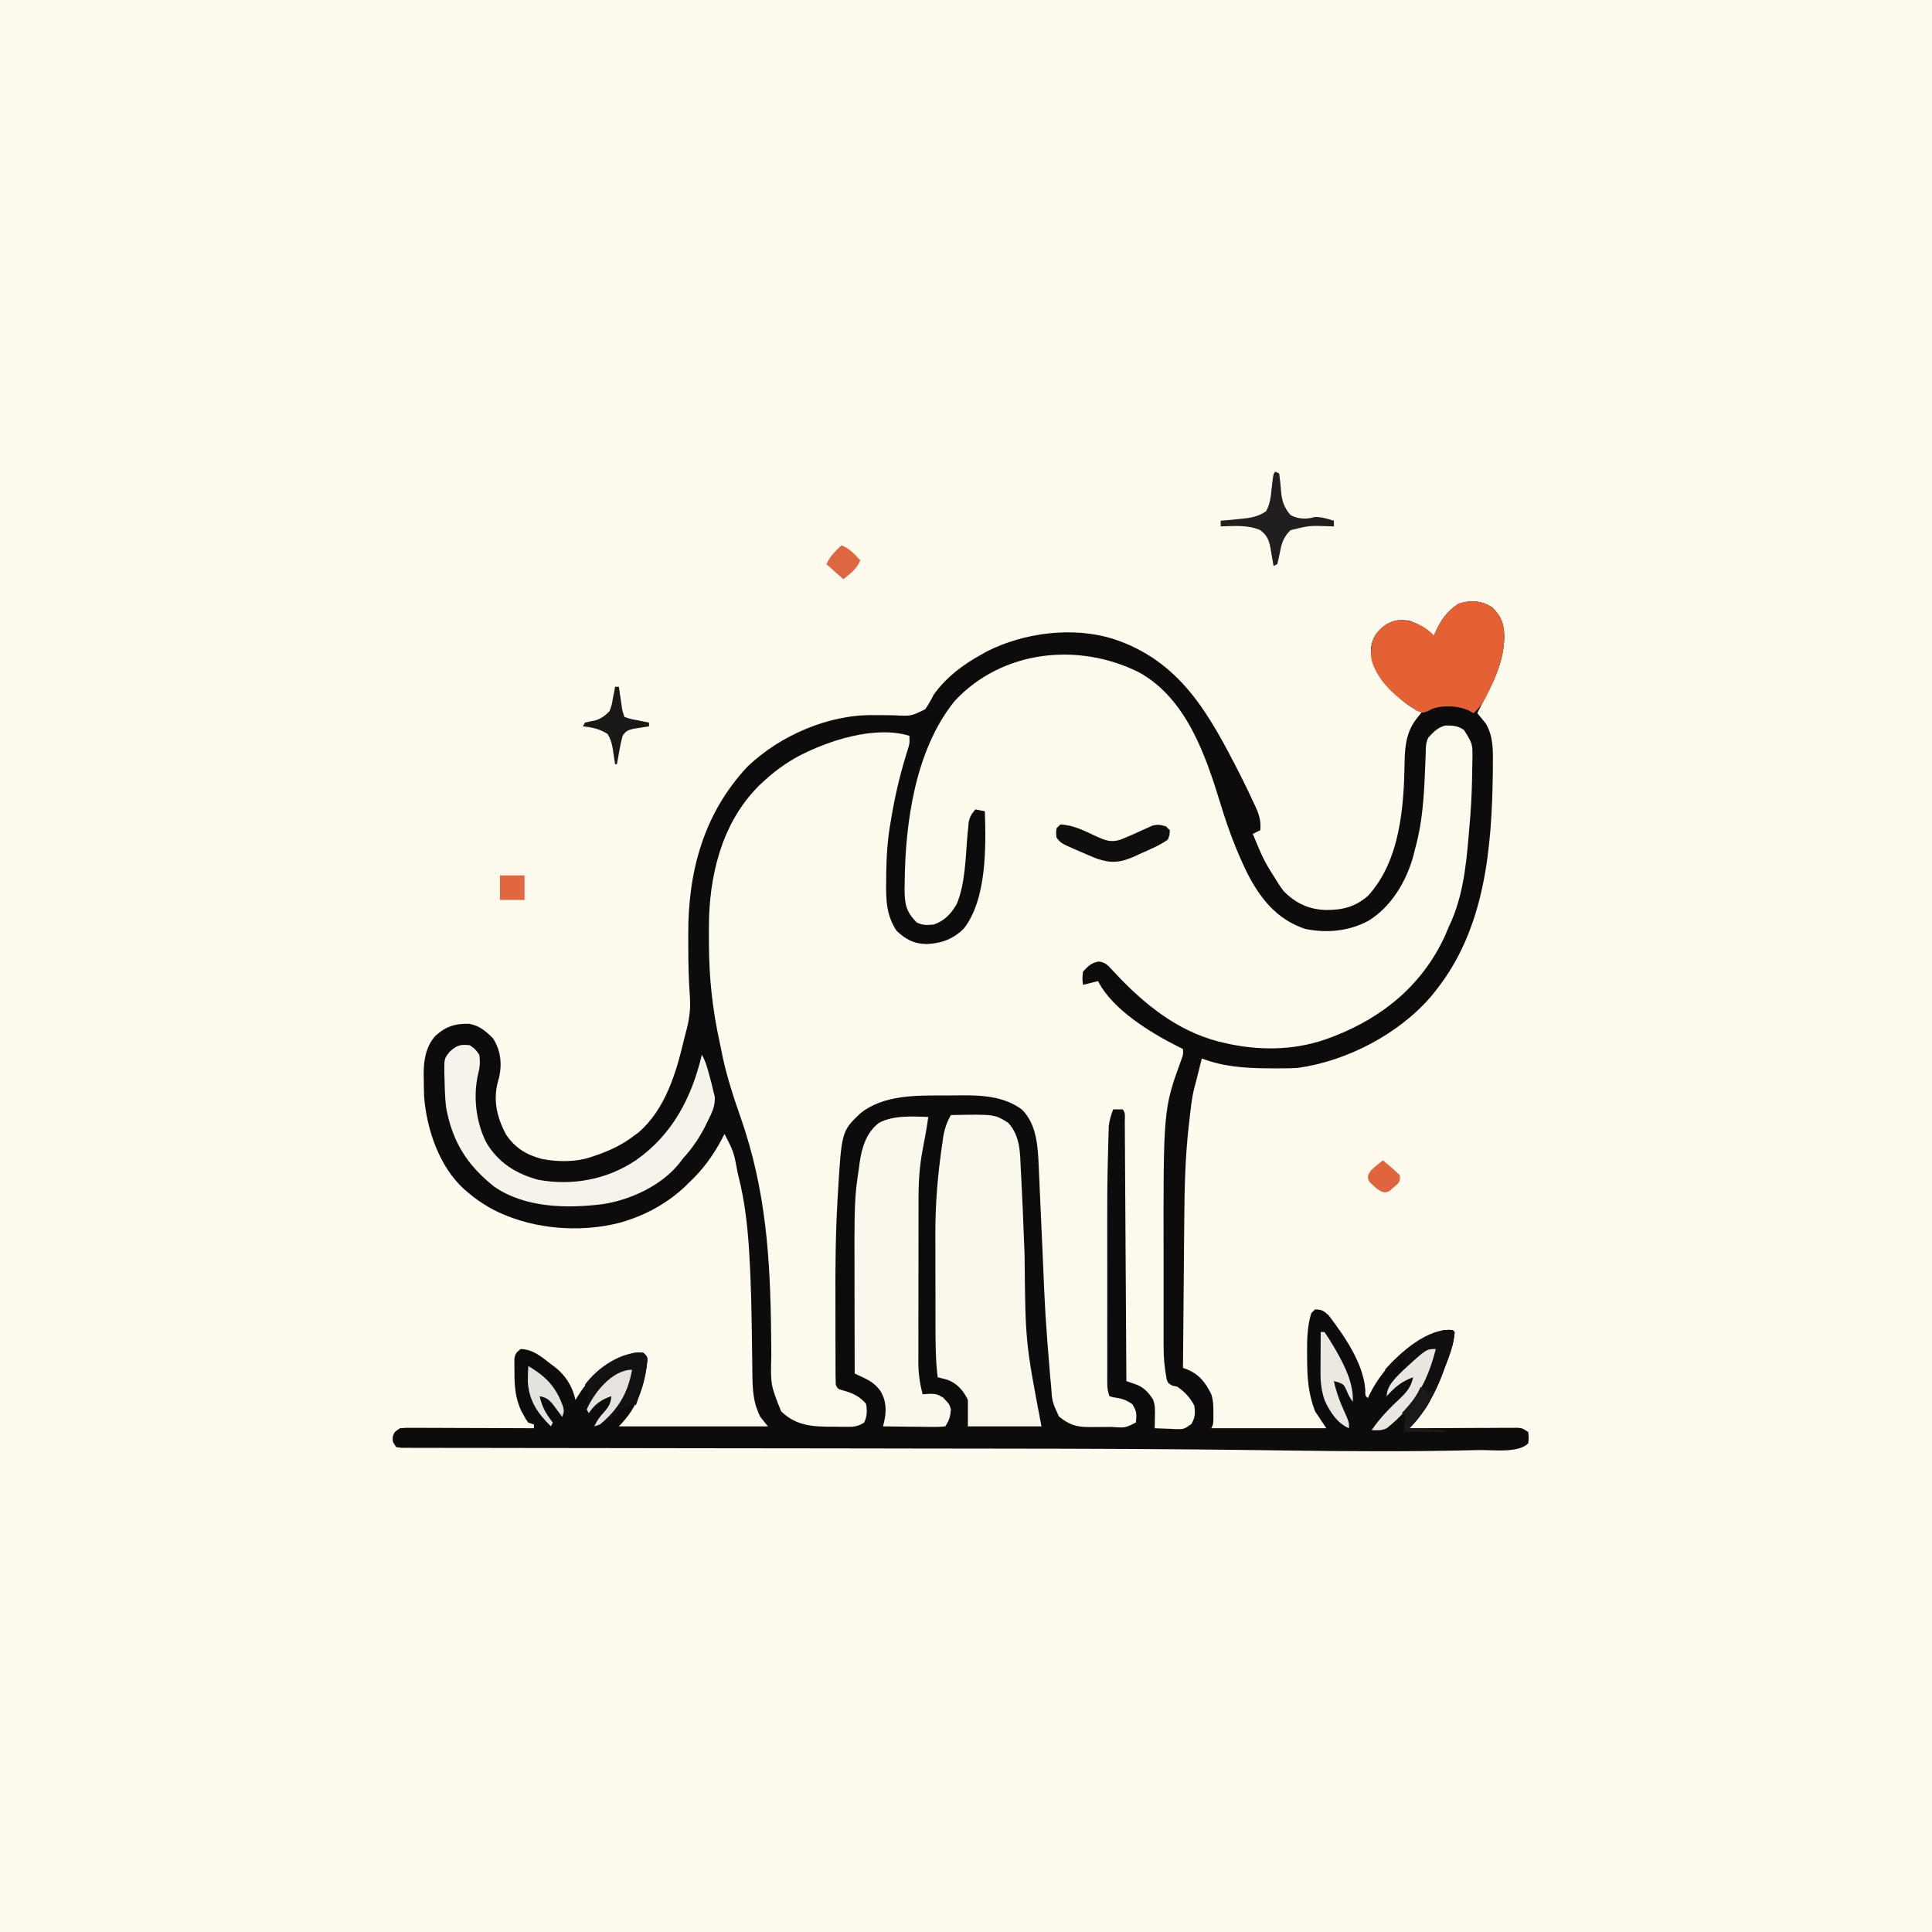 <svg version="1.1" xmlns="http://www.w3.org/2000/svg" width="1024" height="1024">
<rect width="100%" height="100%" fill="#333333" stroke="none"/>
<path d="M0 0 C337.92 0 675.84 0 1024 0 C1024 337.92 1024 675.84 1024 1024 C686.08 1024 348.16 1024 0 1024 C0 686.08 0 348.16 0 0 Z " fill="#FEFAEE" transform="translate(0,0)"/>
<path d="M0 0 C4.82 4.77 6.17 8.67 6.31 15.38 C6.16 29.07 0.22 40.17 -6 52 C-6.67 53.33 -7.34 54.66 -8 56 C-7.59 56.48 -7.18 56.97 -6.76 57.47 C-6.22 58.14 -5.68 58.81 -5.12 59.5 C-4.32 60.47 -4.32 60.47 -3.51 61.47 C0.59 68.35 0.32 75.92 0.25 83.69 C0.24 84.82 0.24 85.95 0.23 87.12 C-0.27 127.61 -3.89 170.29 -30 203 C-30.71 203.89 -31.42 204.78 -32.14 205.7 C-49.29 225.93 -76.91 240.32 -103 244 C-107.4 244.27 -111.78 244.29 -116.19 244.25 C-117.38 244.24 -118.57 244.24 -119.8 244.23 C-131.65 244.1 -142.84 243.31 -154 239 C-154.19 239.77 -154.39 240.55 -154.59 241.34 C-157 251 -157 251 -158 254.62 C-159.39 260.17 -159.93 265.83 -160.56 271.5 C-160.69 272.57 -160.81 273.64 -160.94 274.74 C-162.84 291.45 -163.19 308.08 -163.32 324.88 C-163.34 327.14 -163.36 329.4 -163.38 331.67 C-163.43 337.57 -163.48 343.48 -163.53 349.38 C-163.58 355.43 -163.64 361.48 -163.69 367.52 C-163.8 379.35 -163.9 391.17 -164 403 C-163.24 403.28 -162.48 403.57 -161.69 403.86 C-155.19 406.61 -152.01 410.87 -149 417 C-147.89 420.39 -147.87 423.57 -147.88 427.12 C-147.87 428.18 -147.87 429.23 -147.87 430.32 C-148 433 -148 433 -149 435 C-128.87 435 -108.74 435 -88 435 C-89.98 432.03 -91.96 429.06 -94 426 C-97.67 416.39 -98.18 408.01 -98.19 397.75 C-98.2 396.46 -98.21 395.18 -98.22 393.86 C-98.24 386.93 -98 380.66 -96 374 C-95.34 373.34 -94.68 372.68 -94 372 C-90.4 372.04 -89.17 372.83 -86.61 375.38 C-78.44 386.13 -68.44 400.52 -67.38 414.44 C-67.4 417.81 -67.4 417.81 -66 419 C-65.69 418.35 -65.39 417.69 -65.07 417.02 C-56.89 400.7 -43.21 389.16 -26 383 C-23.18 382.78 -23.18 382.78 -21 383 C-20.67 383.33 -20.34 383.66 -20 384 C-20.41 390.65 -22.84 396.56 -25.19 402.75 C-25.56 403.77 -25.94 404.79 -26.32 405.84 C-30.62 417.26 -35.75 426.02 -44 435 C-43.25 435 -42.51 434.99 -41.74 434.99 C-34.72 434.95 -27.71 434.92 -20.69 434.9 C-17.08 434.89 -13.47 434.87 -9.86 434.85 C-6.38 434.83 -2.9 434.82 0.58 434.81 C2.56 434.8 4.54 434.79 6.51 434.77 C7.71 434.77 8.91 434.77 10.15 434.77 C11.21 434.77 12.27 434.76 13.36 434.76 C16 435 16 435 19 437 C19.31 440 19.31 440 19 443 C13.59 448.41 -0.2 446.37 -7.69 446.56 C-8.9 446.59 -8.9 446.59 -10.13 446.63 C-43.58 447.46 -77.06 447.23 -110.51 446.78 C-111.3 446.77 -112.1 446.76 -112.91 446.74 C-116.21 446.7 -119.5 446.65 -122.8 446.61 C-168.78 445.99 -214.76 445.84 -260.75 445.8 C-273.96 445.79 -287.18 445.77 -300.4 445.75 C-304.97 445.74 -309.55 445.73 -314.12 445.73 C-315.26 445.72 -316.4 445.72 -317.58 445.72 C-330.35 445.7 -343.13 445.68 -355.91 445.66 C-357.07 445.66 -358.23 445.66 -359.42 445.66 C-378.45 445.63 -397.47 445.61 -416.5 445.6 C-436.19 445.58 -455.89 445.55 -475.58 445.51 C-487.66 445.49 -499.73 445.47 -511.81 445.47 C-520.02 445.47 -528.23 445.46 -536.44 445.43 C-541.18 445.42 -545.91 445.42 -550.65 445.42 C-554.97 445.43 -559.29 445.42 -563.62 445.4 C-565.19 445.39 -566.75 445.39 -568.32 445.4 C-570.44 445.41 -572.56 445.4 -574.68 445.38 C-575.86 445.38 -577.04 445.38 -578.26 445.38 C-579.62 445.19 -579.62 445.19 -581 445 C-583 442 -583 442 -582.81 439.44 C-582 437 -582 437 -579 435 C-575.94 434.76 -575.94 434.76 -572.14 434.77 C-571.45 434.77 -570.76 434.77 -570.04 434.77 C-567.75 434.77 -565.46 434.79 -563.18 434.8 C-561.59 434.81 -560 434.81 -558.41 434.81 C-554.24 434.82 -550.06 434.84 -545.88 434.86 C-541.62 434.88 -537.35 434.89 -533.09 434.9 C-524.73 434.92 -516.36 434.96 -508 435 C-508 434.34 -508 433.68 -508 433 C-508.99 432.67 -509.98 432.34 -511 432 C-512.32 430.18 -512.32 430.18 -513.56 427.88 C-513.98 427.13 -514.39 426.38 -514.82 425.62 C-517.82 418.97 -518.34 412.92 -518.31 405.75 C-518.33 404.85 -518.34 403.96 -518.36 403.03 C-518.36 402.17 -518.36 401.31 -518.36 400.42 C-518.37 399.64 -518.37 398.87 -518.37 398.07 C-517.9 395.46 -517.12 394.55 -515 393 C-508.32 393.26 -504.11 397.08 -499 401 C-498.33 401.49 -497.66 401.98 -496.98 402.48 C-491.26 406.94 -487.51 412.88 -486 420 C-485.2 418.71 -485.2 418.71 -484.38 417.4 C-476.99 405.91 -468.31 399.09 -455 395 C-452.27 394.75 -452.27 394.75 -450 395 C-448 397 -448 397 -447.85 398.82 C-449.13 412.53 -453.18 424.18 -463 434 C-436.93 434 -410.86 434 -384 434 C-385.32 432.35 -386.64 430.7 -388 429 C-389.01 426.97 -389.01 426.97 -389.69 425.06 C-389.92 424.43 -390.15 423.81 -390.39 423.16 C-392.23 416.67 -392.18 410.2 -392.25 403.51 C-392.28 401.18 -392.31 398.86 -392.34 396.54 C-392.36 395.33 -392.37 394.11 -392.39 392.87 C-392.61 375.73 -392.84 358.6 -393.94 341.5 C-394.01 340.31 -394.09 339.13 -394.16 337.91 C-395.01 325.9 -396.47 314.01 -399.38 302.31 C-399.7 300.98 -399.7 300.98 -400.03 299.62 C-402.07 288.54 -402.07 288.54 -407 279 C-407.34 279.68 -407.68 280.36 -408.03 281.05 C-412.75 290.11 -418.49 298.04 -426 305 C-426.6 305.59 -427.2 306.18 -427.81 306.79 C-436.51 315.06 -447.54 321.39 -459 325 C-459.93 325.3 -460.86 325.6 -461.81 325.9 C-484.33 331.89 -511.26 329.4 -531.64 318.01 C-535.71 315.58 -539.46 313.15 -543 310 C-543.65 309.45 -544.3 308.91 -544.97 308.34 C-558.19 296.35 -564.84 276.67 -566.22 259.21 C-566.34 256.3 -566.37 253.41 -566.38 250.5 C-566.4 249.53 -566.42 248.56 -566.45 247.57 C-566.48 240.13 -565.38 232.78 -560.26 227.06 C-554.85 222.1 -549.87 220.46 -542.57 220.62 C-537.1 221.43 -533.39 224.57 -529.62 228.44 C-525.64 234.72 -524.84 241.78 -526.45 249.04 C-526.63 249.66 -526.81 250.29 -527 250.94 C-529.77 261.03 -527.71 269.8 -523 279 C-518.21 286.33 -512.21 290 -503.88 292.25 C-495.09 293.95 -485.48 294.02 -477 291 C-475.99 290.66 -474.98 290.32 -473.95 289.96 C-466.95 287.45 -460.91 284.51 -455 280 C-454.19 279.41 -453.39 278.82 -452.55 278.21 C-438.42 265.99 -432.62 246.71 -428.52 229.2 C-428.05 227.21 -427.52 225.25 -426.99 223.28 C-425.42 217.1 -424.9 211.55 -425.42 205.2 C-426 196.88 -426.19 188.6 -426.19 180.27 C-426.19 178 -426.21 175.73 -426.22 173.46 C-426.35 139.95 -418.12 109.25 -394.81 84.31 C-377.47 67.76 -351.6 56.52 -327.56 57.04 C-326.16 57.04 -324.76 57.04 -323.35 57.04 C-321.17 57.05 -319 57.06 -316.82 57.13 C-308.12 57.59 -308.12 57.59 -300.62 53.92 C-298.85 51.35 -297.41 48.77 -296 46 C-289.25 36.79 -280.89 30.47 -271 25 C-270 24.44 -268.99 23.87 -267.96 23.29 C-248.27 13.26 -222.43 10 -201.15 16.57 C-165.27 28.25 -150.13 56.52 -133.82 88.38 C-131.2 93.56 -128.66 98.78 -126.25 104.06 C-125.91 104.78 -125.58 105.5 -125.23 106.24 C-123.42 110.32 -122.64 113.54 -123 118 C-124.98 118.99 -124.98 118.99 -127 120 C-121.15 134.13 -121.15 134.13 -113 147 C-112.26 148.05 -111.51 149.1 -110.75 150.19 C-104.29 156.8 -97.11 160.14 -87.94 160.31 C-79.16 160.31 -72.56 158.59 -65.88 152.75 C-48.75 134 -46.85 105.19 -46.52 81.22 C-46.32 72.74 -45.34 65.19 -39.81 58.44 C-39.02 57.45 -39.02 57.45 -38.21 56.43 C-37.61 55.72 -37.61 55.72 -37 55 C-37.85 54.85 -37.85 54.85 -38.72 54.7 C-45 52.77 -50.64 46.71 -55 42 C-55.5 41.47 -56.01 40.93 -56.53 40.38 C-61.78 34.6 -64.6 29.07 -64.28 21.14 C-63.65 16.31 -61.54 13.28 -57.94 10.19 C-53.21 6.67 -49.8 6.2 -44 7 C-39.04 8.85 -34.59 11.05 -31 15 C-30.73 14.36 -30.46 13.72 -30.19 13.06 C-27.28 6.63 -23.98 1.89 -18 -2 C-11.62 -4.13 -5.59 -3.72 0 0 Z " fill="#FCF9ED" transform="translate(791,322)"/>
<path d="M0 0 C4.82 4.77 6.17 8.67 6.31 15.38 C6.16 29.07 0.22 40.17 -6 52 C-6.67 53.33 -7.34 54.66 -8 56 C-7.59 56.48 -7.18 56.97 -6.76 57.47 C-6.22 58.14 -5.68 58.81 -5.12 59.5 C-4.32 60.47 -4.32 60.47 -3.51 61.47 C0.59 68.35 0.32 75.92 0.25 83.69 C0.24 84.82 0.24 85.95 0.23 87.12 C-0.27 127.61 -3.89 170.29 -30 203 C-30.71 203.89 -31.42 204.78 -32.14 205.7 C-49.29 225.93 -76.91 240.32 -103 244 C-107.4 244.27 -111.78 244.29 -116.19 244.25 C-117.38 244.24 -118.57 244.24 -119.8 244.23 C-131.65 244.1 -142.84 243.31 -154 239 C-154.19 239.77 -154.39 240.55 -154.59 241.34 C-157 251 -157 251 -158 254.62 C-159.39 260.17 -159.93 265.83 -160.56 271.5 C-160.69 272.57 -160.81 273.64 -160.94 274.74 C-162.84 291.45 -163.19 308.08 -163.32 324.88 C-163.34 327.14 -163.36 329.4 -163.38 331.67 C-163.43 337.57 -163.48 343.48 -163.53 349.38 C-163.58 355.43 -163.64 361.48 -163.69 367.52 C-163.8 379.35 -163.9 391.17 -164 403 C-163.24 403.28 -162.48 403.57 -161.69 403.86 C-155.19 406.61 -152.01 410.87 -149 417 C-147.89 420.39 -147.87 423.57 -147.88 427.12 C-147.87 428.18 -147.87 429.23 -147.87 430.32 C-148 433 -148 433 -149 435 C-128.87 435 -108.74 435 -88 435 C-89.98 432.03 -91.96 429.06 -94 426 C-97.67 416.39 -98.18 408.01 -98.19 397.75 C-98.2 396.46 -98.21 395.18 -98.22 393.86 C-98.24 386.93 -98 380.66 -96 374 C-95.34 373.34 -94.68 372.68 -94 372 C-90.4 372.04 -89.17 372.83 -86.61 375.38 C-78.44 386.13 -68.44 400.52 -67.38 414.44 C-67.4 417.81 -67.4 417.81 -66 419 C-65.69 418.35 -65.39 417.69 -65.07 417.02 C-56.89 400.7 -43.21 389.16 -26 383 C-23.18 382.78 -23.18 382.78 -21 383 C-20.67 383.33 -20.34 383.66 -20 384 C-20.41 390.65 -22.84 396.56 -25.19 402.75 C-25.56 403.77 -25.94 404.79 -26.32 405.84 C-30.62 417.26 -35.75 426.02 -44 435 C-43.25 435 -42.51 434.99 -41.74 434.99 C-34.72 434.95 -27.71 434.92 -20.69 434.9 C-17.08 434.89 -13.47 434.87 -9.86 434.85 C-6.38 434.83 -2.9 434.82 0.58 434.81 C2.56 434.8 4.54 434.79 6.51 434.77 C7.71 434.77 8.91 434.77 10.15 434.77 C11.21 434.77 12.27 434.76 13.36 434.76 C16 435 16 435 19 437 C19.31 440 19.31 440 19 443 C13.59 448.41 -0.2 446.37 -7.69 446.56 C-8.9 446.59 -8.9 446.59 -10.13 446.63 C-43.58 447.46 -77.06 447.23 -110.51 446.78 C-111.3 446.77 -112.1 446.76 -112.91 446.74 C-116.21 446.7 -119.5 446.65 -122.8 446.61 C-168.78 445.99 -214.76 445.84 -260.75 445.8 C-273.96 445.79 -287.18 445.77 -300.4 445.75 C-304.97 445.74 -309.55 445.73 -314.12 445.73 C-315.26 445.72 -316.4 445.72 -317.58 445.72 C-330.35 445.7 -343.13 445.68 -355.91 445.66 C-357.07 445.66 -358.23 445.66 -359.42 445.66 C-378.45 445.63 -397.47 445.61 -416.5 445.6 C-436.19 445.58 -455.89 445.55 -475.58 445.51 C-487.66 445.49 -499.73 445.47 -511.81 445.47 C-520.02 445.47 -528.23 445.46 -536.44 445.43 C-541.18 445.42 -545.91 445.42 -550.65 445.42 C-554.97 445.43 -559.29 445.42 -563.62 445.4 C-565.19 445.39 -566.75 445.39 -568.32 445.4 C-570.44 445.41 -572.56 445.4 -574.68 445.38 C-575.86 445.38 -577.04 445.38 -578.26 445.38 C-579.62 445.19 -579.62 445.19 -581 445 C-583 442 -583 442 -582.81 439.44 C-582 437 -582 437 -579 435 C-575.94 434.76 -575.94 434.76 -572.14 434.77 C-571.45 434.77 -570.76 434.77 -570.04 434.77 C-567.75 434.77 -565.46 434.79 -563.18 434.8 C-561.59 434.81 -560 434.81 -558.41 434.81 C-554.24 434.82 -550.06 434.84 -545.88 434.86 C-541.62 434.88 -537.35 434.89 -533.09 434.9 C-524.73 434.92 -516.36 434.96 -508 435 C-508 434.34 -508 433.68 -508 433 C-508.99 432.67 -509.98 432.34 -511 432 C-512.32 430.18 -512.32 430.18 -513.56 427.88 C-513.98 427.13 -514.39 426.38 -514.82 425.62 C-517.82 418.97 -518.34 412.92 -518.31 405.75 C-518.33 404.85 -518.34 403.96 -518.36 403.03 C-518.36 402.17 -518.36 401.31 -518.36 400.42 C-518.37 399.64 -518.37 398.87 -518.37 398.07 C-517.9 395.46 -517.12 394.55 -515 393 C-508.32 393.26 -504.11 397.08 -499 401 C-498.33 401.49 -497.66 401.98 -496.98 402.48 C-491.26 406.94 -487.51 412.88 -486 420 C-485.2 418.71 -485.2 418.71 -484.38 417.4 C-476.99 405.91 -468.31 399.09 -455 395 C-452.27 394.75 -452.27 394.75 -450 395 C-448 397 -448 397 -447.85 398.82 C-449.13 412.53 -453.18 424.18 -463 434 C-436.93 434 -410.86 434 -384 434 C-385.32 432.35 -386.64 430.7 -388 429 C-389.01 426.97 -389.01 426.97 -389.69 425.06 C-389.92 424.43 -390.15 423.81 -390.39 423.16 C-392.23 416.67 -392.18 410.2 -392.25 403.51 C-392.28 401.18 -392.31 398.86 -392.34 396.54 C-392.36 395.33 -392.37 394.11 -392.39 392.87 C-392.61 375.73 -392.84 358.6 -393.94 341.5 C-394.01 340.31 -394.09 339.13 -394.16 337.91 C-395.01 325.9 -396.47 314.01 -399.38 302.31 C-399.7 300.98 -399.7 300.98 -400.03 299.62 C-402.07 288.54 -402.07 288.54 -407 279 C-407.34 279.68 -407.68 280.36 -408.03 281.05 C-412.75 290.11 -418.49 298.04 -426 305 C-426.6 305.59 -427.2 306.18 -427.81 306.79 C-436.51 315.06 -447.54 321.39 -459 325 C-459.93 325.3 -460.86 325.6 -461.81 325.9 C-484.33 331.89 -511.26 329.4 -531.64 318.01 C-535.71 315.58 -539.46 313.15 -543 310 C-543.65 309.45 -544.3 308.91 -544.97 308.34 C-558.19 296.35 -564.84 276.67 -566.22 259.21 C-566.34 256.3 -566.37 253.41 -566.38 250.5 C-566.4 249.53 -566.42 248.56 -566.45 247.57 C-566.48 240.13 -565.38 232.78 -560.26 227.06 C-554.85 222.1 -549.87 220.46 -542.57 220.62 C-537.1 221.43 -533.39 224.57 -529.62 228.44 C-525.64 234.72 -524.84 241.78 -526.45 249.04 C-526.63 249.66 -526.81 250.29 -527 250.94 C-529.77 261.03 -527.71 269.8 -523 279 C-518.21 286.33 -512.21 290 -503.88 292.25 C-495.09 293.95 -485.48 294.02 -477 291 C-475.99 290.66 -474.98 290.32 -473.95 289.96 C-466.95 287.45 -460.91 284.51 -455 280 C-454.19 279.41 -453.39 278.82 -452.55 278.21 C-438.42 265.99 -432.62 246.71 -428.52 229.2 C-428.05 227.21 -427.52 225.25 -426.99 223.28 C-425.42 217.1 -424.9 211.55 -425.42 205.2 C-426 196.88 -426.19 188.6 -426.19 180.27 C-426.19 178 -426.21 175.73 -426.22 173.46 C-426.35 139.95 -418.12 109.25 -394.81 84.31 C-377.47 67.76 -351.6 56.52 -327.56 57.04 C-326.16 57.04 -324.76 57.04 -323.35 57.04 C-321.17 57.05 -319 57.06 -316.82 57.13 C-308.12 57.59 -308.12 57.59 -300.62 53.92 C-298.85 51.35 -297.41 48.77 -296 46 C-289.25 36.79 -280.89 30.47 -271 25 C-270 24.44 -268.99 23.87 -267.96 23.29 C-248.27 13.26 -222.43 10 -201.15 16.57 C-165.27 28.25 -150.13 56.52 -133.82 88.38 C-131.2 93.56 -128.66 98.78 -126.25 104.06 C-125.91 104.78 -125.58 105.5 -125.23 106.24 C-123.42 110.32 -122.64 113.54 -123 118 C-124.98 118.99 -124.98 118.99 -127 120 C-121.15 134.13 -121.15 134.13 -113 147 C-112.26 148.05 -111.51 149.1 -110.75 150.19 C-104.29 156.8 -97.11 160.14 -87.94 160.31 C-79.16 160.31 -72.56 158.59 -65.88 152.75 C-48.75 134 -46.85 105.19 -46.52 81.22 C-46.32 72.74 -45.34 65.19 -39.81 58.44 C-39.02 57.45 -39.02 57.45 -38.21 56.43 C-37.61 55.72 -37.61 55.72 -37 55 C-37.85 54.85 -37.85 54.85 -38.72 54.7 C-45 52.77 -50.64 46.71 -55 42 C-55.5 41.47 -56.01 40.93 -56.53 40.38 C-61.78 34.6 -64.6 29.07 -64.28 21.14 C-63.65 16.31 -61.54 13.28 -57.94 10.19 C-53.21 6.67 -49.8 6.2 -44 7 C-39.04 8.85 -34.59 11.05 -31 15 C-30.73 14.36 -30.46 13.72 -30.19 13.06 C-27.28 6.63 -23.98 1.89 -18 -2 C-11.62 -4.13 -5.59 -3.72 0 0 Z M-284.98 49.51 C-305.83 75.24 -311.2 113.74 -311.5 145.81 C-311.52 147.04 -311.54 148.27 -311.56 149.53 C-311.5 157.45 -310.69 161.18 -305.19 166.88 C-301.96 168.54 -299.59 168.37 -296 168 C-290.21 165.91 -287.08 162.47 -283.95 157.25 C-279.27 146.16 -279.24 131.91 -278.18 120.09 C-278.07 118.97 -277.96 117.85 -277.84 116.7 C-277.75 115.7 -277.66 114.7 -277.57 113.66 C-276.94 110.74 -275.96 109.22 -274 107 C-272.35 107.33 -270.7 107.66 -269 108 C-268.42 127.06 -267.98 154.22 -280 170 C-285.73 175.76 -291.87 177.98 -299.94 178.38 C-306.66 178.21 -311 175.91 -315.81 171.31 C-321.33 162.96 -321.45 154.74 -321.31 144.94 C-321.3 142.99 -321.3 142.99 -321.28 141.01 C-321.15 131.85 -320.61 123.03 -319 114 C-318.87 113.22 -318.74 112.45 -318.61 111.65 C-316.75 100.46 -314.24 89.6 -310.93 78.75 C-310.56 77.51 -310.56 77.51 -310.17 76.25 C-309.95 75.52 -309.72 74.8 -309.49 74.05 C-308.85 71.7 -308.85 71.7 -309 68 C-327.23 62.42 -351.8 70.44 -367.81 78.81 C-374.1 82.24 -379.68 86.19 -385 91 C-385.76 91.68 -386.51 92.35 -387.29 93.05 C-406.86 111.5 -414.24 137.89 -415.19 164.17 C-415.29 168.38 -415.28 172.6 -415.25 176.81 C-415.25 177.55 -415.24 178.29 -415.24 179.06 C-415.15 196.67 -413.33 213.32 -409.54 230.52 C-409.03 232.87 -408.55 235.23 -408.09 237.59 C-405.73 248.87 -402.17 259.61 -398.38 270.47 C-385.02 308.77 -382.7 344.96 -382.29 385.28 C-382.28 386.56 -382.26 387.83 -382.25 389.15 C-382.22 391.54 -382.2 393.94 -382.19 396.34 C-382.61 411.93 -382.61 411.93 -377 426 C-368.77 434.02 -359.75 434.18 -348.94 434.19 C-347.85 434.2 -346.76 434.21 -345.64 434.22 C-344.59 434.23 -343.54 434.23 -342.46 434.23 C-341.04 434.24 -341.04 434.24 -339.58 434.24 C-336.88 433.99 -335.27 433.46 -333 432 C-331.38 428.75 -331.31 425.5 -332 422 C-335.78 417.64 -339.65 416.18 -345.14 414.68 C-347 414 -347 414 -348 412 C-348.1 409.69 -348.14 407.37 -348.15 405.06 C-348.15 404.34 -348.15 403.63 -348.16 402.89 C-348.17 400.5 -348.17 398.11 -348.17 395.72 C-348.17 394.03 -348.17 392.34 -348.18 390.66 C-348.18 387.09 -348.19 383.53 -348.19 379.96 C-348.19 376.38 -348.19 372.79 -348.21 369.21 C-348.28 350.82 -348.18 332.49 -347.1 314.13 C-347.04 313.09 -347.04 313.09 -346.98 312.03 C-344.96 277.66 -344.96 277.66 -335.18 268.25 C-322.45 257.89 -304.39 258.63 -288.75 258.63 C-286.37 258.62 -283.99 258.59 -281.6 258.55 C-270.32 258.47 -258.8 259.1 -249.38 266.06 C-241.7 273.67 -240.91 285.24 -240.49 295.45 C-240.45 296.4 -240.41 297.35 -240.36 298.32 C-240.27 300.38 -240.18 302.44 -240.09 304.5 C-239.95 307.8 -239.8 311.1 -239.65 314.4 C-239.22 323.78 -238.79 333.17 -238.38 342.55 C-237.02 375.14 -237.02 375.14 -234.38 407.64 C-234.23 409.17 -234.08 410.69 -233.93 412.22 C-233.35 420.98 -233.35 420.98 -229.74 428.75 C-224.52 433.03 -220.67 434.38 -213.92 434.36 C-213.27 434.36 -212.62 434.36 -211.94 434.36 C-210.58 434.36 -209.21 434.35 -207.84 434.34 C-205.74 434.31 -203.65 434.32 -201.55 434.32 C-194.69 434.83 -194.69 434.83 -189 432 C-188.44 427.78 -188.5 425.73 -190.94 422.19 C-194.4 419.72 -196.96 419.12 -201.11 418.55 C-202.05 418.28 -202.05 418.28 -203 418 C-203.93 415.22 -204.13 413.56 -204.13 410.69 C-204.13 409.8 -204.13 408.92 -204.14 408.01 C-204.13 406.56 -204.13 406.56 -204.13 405.09 C-204.13 403.55 -204.13 403.55 -204.13 401.99 C-204.14 398.6 -204.14 395.2 -204.13 391.8 C-204.13 389.42 -204.13 387.04 -204.14 384.66 C-204.14 379.63 -204.14 374.61 -204.13 369.59 C-204.12 363.25 -204.13 356.92 -204.13 350.58 C-204.17 306.03 -204.17 306.03 -203.62 285.32 C-203.59 284.01 -203.56 282.71 -203.53 281.36 C-203.49 280.19 -203.45 279.02 -203.41 277.81 C-203.38 276.82 -203.35 275.83 -203.32 274.81 C-202.96 271.67 -202.09 268.96 -201 266 C-199.33 265.96 -197.67 265.96 -196 266 C-194.25 267.75 -194.86 270.17 -194.84 272.55 C-194.83 274.36 -194.83 274.36 -194.81 276.2 C-194.81 277.55 -194.8 278.89 -194.79 280.24 C-194.79 281.65 -194.78 283.06 -194.76 284.47 C-194.74 288.3 -194.72 292.14 -194.7 295.98 C-194.67 299.98 -194.65 303.99 -194.62 307.99 C-194.57 315.58 -194.53 323.17 -194.48 330.76 C-194.43 339.4 -194.38 348.04 -194.32 356.68 C-194.21 374.45 -194.1 392.23 -194 410 C-193.18 410.28 -193.18 410.28 -192.35 410.57 C-191.63 410.83 -190.92 411.08 -190.18 411.35 C-189.47 411.6 -188.76 411.85 -188.03 412.11 C-184.36 413.72 -182.02 416.42 -179.88 419.74 C-178.68 422.82 -178.81 425.46 -178.88 428.75 C-178.89 429.92 -178.91 431.09 -178.93 432.3 C-178.95 433.19 -178.98 434.08 -179 435 C-176.25 435.14 -173.5 435.23 -170.75 435.31 C-169.97 435.35 -169.2 435.4 -168.39 435.44 C-163.45 435.56 -163.45 435.56 -159.48 432.7 C-157.52 429.13 -157.44 427.02 -158 423 C-160.3 418.65 -162.95 415.77 -167 413 C-168.33 412.69 -168.33 412.69 -169.69 412.38 C-172 411 -172 411 -172.65 409 C-173.75 403.19 -174.29 397.64 -174.26 391.73 C-174.26 390.43 -174.26 390.43 -174.27 389.1 C-174.28 386.25 -174.27 383.4 -174.27 380.55 C-174.27 378.53 -174.27 376.51 -174.27 374.49 C-174.27 370.26 -174.27 366.02 -174.26 361.79 C-174.25 356.46 -174.26 351.12 -174.27 345.79 C-174.42 265.92 -174.42 265.92 -164.8 239.49 C-163.85 236.96 -163.85 236.96 -164 234 C-164.93 233.54 -165.86 233.08 -166.82 232.6 C-181.23 225.31 -201.51 212.99 -209 198 C-211.64 198.66 -214.28 199.32 -217 200 C-217.38 196.81 -217.38 196.81 -217 193 C-214.34 190.1 -212.52 188.23 -208.55 187.63 C-205.17 188.12 -204.13 189.33 -201.81 191.8 C-201.04 192.61 -200.26 193.42 -199.47 194.25 C-198.65 195.12 -197.84 195.98 -197 196.88 C-181.23 213.08 -163.59 226.32 -141 231 C-140.2 231.17 -139.41 231.34 -138.59 231.52 C-121.03 235.06 -102.76 234.44 -86 228 C-85.31 227.74 -84.61 227.48 -83.9 227.21 C-57.88 217.12 -36.94 199.75 -25.19 174.12 C-24.45 172.42 -23.72 170.71 -23 169 C-22.51 167.92 -22.02 166.84 -21.52 165.72 C-14.61 149.52 -13.44 131.34 -12 114 C-11.91 112.87 -11.81 111.73 -11.71 110.56 C-11.05 102.04 -10.75 93.55 -10.69 85 C-10.64 83.1 -10.64 83.1 -10.6 81.15 C-10.44 72.24 -10.44 72.24 -15 65 C-17.93 62.7 -21.21 62.47 -24.9 62.54 C-28.79 63.39 -31.41 66.1 -34 69 C-35.55 72.1 -35.28 75.43 -35.39 78.84 C-35.46 80.47 -35.53 82.1 -35.6 83.73 C-35.63 84.58 -35.67 85.43 -35.7 86.31 C-36.3 100.54 -37.1 114.23 -41 128 C-41.35 129.44 -41.35 129.44 -41.71 130.92 C-45.34 144.75 -53.48 158.69 -65.97 166.18 C-76.31 171.62 -87.81 172.67 -99.2 170.35 C-114.31 165.32 -123.16 154.12 -130.12 140.38 C-135.8 128.75 -140.27 116.68 -144.02 104.32 C-151.95 78.42 -162.13 48.23 -187.38 34.3 C-219.43 18.33 -259.77 22.47 -284.98 49.51 Z " fill="#0D0B0C" transform="translate(791,322)"/>
<path d="M0 0 C23.11 -0.45 23.11 -0.45 30.38 4.12 C36.83 11.2 36.63 19.89 37.06 29 C37.14 30.43 37.22 31.87 37.3 33.3 C37.87 44 38.28 54.7 38.7 65.4 C38.78 67.43 38.86 69.47 38.94 71.5 C38.98 72.52 39.02 73.53 39.06 74.58 C39.49 120.41 39.49 120.41 48 165 C35.13 165 22.26 165 9 165 C9 160.38 9 155.76 9 151 C6.74 146.15 3.28 142.2 -1.88 140.31 C-3.57 139.82 -5.28 139.4 -7 139 C-8.2 129.53 -8.16 120.1 -8.17 110.57 C-8.17 108.77 -8.17 106.97 -8.18 105.17 C-8.18 101.41 -8.19 97.65 -8.19 93.88 C-8.19 89.12 -8.2 84.35 -8.22 79.59 C-8.23 75.87 -8.23 72.16 -8.23 68.44 C-8.23 66.69 -8.23 64.93 -8.24 63.18 C-8.31 47.03 -6.94 31.1 -4.56 15.12 C-4.45 14.31 -4.34 13.5 -4.23 12.66 C-3.53 7.92 -2.43 4.21 0 0 Z " fill="#FAF7EC" transform="translate(504,591)"/>
<path d="M0 0 C-0.76 5.66 -1.78 11.26 -2.89 16.86 C-4.55 25.46 -5.15 33.86 -5.15 42.61 C-5.15 43.63 -5.15 44.65 -5.16 45.7 C-5.16 49.05 -5.17 52.4 -5.17 55.75 C-5.17 58.09 -5.17 60.43 -5.18 62.78 C-5.18 67.68 -5.19 72.57 -5.19 77.47 C-5.19 83.74 -5.2 90 -5.22 96.27 C-5.23 101.1 -5.23 105.93 -5.23 110.77 C-5.23 113.07 -5.23 115.38 -5.24 117.69 C-5.25 120.93 -5.25 124.16 -5.24 127.39 C-5.25 128.34 -5.25 129.28 -5.26 130.25 C-5.23 136.12 -4.46 141.31 -3 147 C-1.78 146.92 -0.57 146.84 0.69 146.75 C3.98 146.75 4.94 146.96 7.88 148.75 C11.2 152.27 11.2 152.27 12 155 C11.69 158.85 11.17 160.75 9 164 C6.45 164.27 4.14 164.35 1.59 164.29 C0.86 164.29 0.13 164.28 -0.63 164.28 C-2.96 164.26 -5.29 164.23 -7.62 164.19 C-9.21 164.17 -10.79 164.16 -12.37 164.15 C-16.25 164.11 -20.12 164.06 -24 164 C-23.84 163.39 -23.68 162.77 -23.52 162.14 C-22.05 156.07 -22.14 150.64 -25.38 145.19 C-27.97 141.78 -30.36 140.05 -34.23 138.24 C-35.57 137.6 -35.57 137.6 -36.94 136.95 C-37.62 136.63 -38.3 136.32 -39 136 C-39.02 126.32 -39.04 116.65 -39.05 106.97 C-39.06 102.47 -39.06 97.98 -39.08 93.48 C-39.2 43.65 -39.2 43.65 -36.69 26.75 C-36.58 25.92 -36.48 25.09 -36.37 24.23 C-35.22 16.2 -32.82 8.27 -26.17 3.15 C-18.4 -0.97 -8.54 -0.27 0 0 Z " fill="#FAF7EC" transform="translate(492,592)"/>
<path d="M0 0 C2.88 2 2.88 2 5 5 C5.59 8.39 5.36 11.62 4.49 14.97 C1.59 26.93 3.27 41.23 9 52 C15.44 62.46 24.49 68.04 36.2 71.3 C54.3 74.63 72.63 71.24 88 61 C107.51 47.29 117.61 27.72 123 5 C125.02 8.58 126.03 12.36 127.06 16.31 C127.4 17.59 127.75 18.86 128.1 20.18 C128.4 21.44 128.69 22.7 129 24 C129.29 25.12 129.57 26.24 129.87 27.4 C130.05 32.45 128.3 35.86 126.06 40.31 C125.65 41.15 125.24 41.99 124.82 42.86 C121.59 49.26 117.84 54.69 113 60 C112.55 60.6 112.09 61.21 111.62 61.83 C102.26 74.17 85.04 82.13 70.01 84.29 C51.11 86.57 29.32 86.19 13 75 C-1.51 63.47 -9.26 51.14 -12.59 32.76 C-13.13 27.81 -13.3 22.91 -13.38 17.94 C-13.41 16.97 -13.45 16 -13.49 15.01 C-13.59 7.06 -13.59 7.06 -10.6 3.38 C-6.94 0.03 -4.96 -0.58 0 0 Z " fill="#F6F4EA" transform="translate(249,554)"/>
<path d="M0 0 C4.82 4.77 6.17 8.67 6.31 15.38 C6.19 26.16 2.67 35.01 -2 44.56 C-2.5 45.58 -2.5 45.58 -3.01 46.62 C-4.91 50.34 -6.85 53.24 -10 56 C-10.89 55.5 -11.77 55.01 -12.69 54.5 C-18.45 52.04 -26.27 51.57 -32.15 53.82 C-32.72 54.13 -33.29 54.43 -33.88 54.75 C-37 56 -37 56 -40.38 54.62 C-41.6 53.78 -42.81 52.9 -44 52 C-44.71 51.51 -45.43 51.02 -46.16 50.52 C-53.95 44.9 -61.27 37.4 -64 28 C-64.7 22.29 -64.32 17.87 -61 13 C-57.35 9.41 -54.19 6.87 -49 6.62 C-42.72 6.68 -36.8 9.39 -32.21 13.67 C-31.81 14.11 -31.41 14.55 -31 15 C-30.73 14.36 -30.46 13.72 -30.19 13.06 C-27.28 6.63 -23.98 1.89 -18 -2 C-11.62 -4.13 -5.59 -3.72 0 0 Z " fill="#E46135" transform="translate(791,322)"/>
<path d="M0 0 C0.5 0.5 0.5 0.5 1 1 C0.59 7.65 -1.84 13.56 -4.19 19.75 C-4.75 21.28 -4.75 21.28 -5.32 22.84 C-9.58 34.15 -14.67 43.23 -23 52 C-16.73 52.33 -10.46 52.66 -4 53 C-4 53.33 -4 53.66 -4 54 C-11.26 54 -18.52 54 -26 54 C-25.67 51.03 -25.34 48.06 -25 45 C-27.99 46.72 -30.72 48.57 -33.44 50.69 C-36.68 53.06 -38.93 53.5 -43 53 C-38.64 46.59 -33.5 41.38 -27.85 36.1 C-24.24 32.63 -22.13 30.05 -21 25 C-27.12 27.12 -30.69 30.22 -35 35 C-35 31.26 -34 30.37 -31.69 27.5 C-31.07 26.73 -30.46 25.95 -29.82 25.16 C-28 23 -28 23 -26.25 21.42 C-25.84 20.95 -25.42 20.48 -25 20 C-25.23 16.85 -25.23 16.85 -26 14 C-28.64 16.64 -31.28 19.28 -34 22 C-34.66 21.67 -35.32 21.34 -36 21 C-27.97 11.97 -13.1 -1.54 0 0 Z " fill="#110F0F" transform="translate(770,705)"/>
<path d="M0 0 C2 2 2 2 2.15 3.82 C1.37 12.25 -1.32 20.02 -4 28 C-4.33 27.34 -4.66 26.68 -5 26 C-5.56 26.45 -6.11 26.91 -6.69 27.38 C-9 29 -9 29 -11.5 29.94 C-14.09 30.84 -14.09 30.84 -15.81 32.88 C-18.81 35.78 -22.23 37.28 -26 39 C-24.66 36.05 -23.15 33.92 -20.94 31.56 C-18.48 28.79 -17.23 26.82 -17 23 C-22.75 25.03 -25.39 27.08 -29 32 C-30.53 28.94 -29.52 26.31 -29 23 C-28.72 19.82 -28.72 19.82 -31 17 C-24.72 8.12 -11.35 -1.08 0 0 Z " fill="#131212" transform="translate(341,717)"/>
<path d="M0 0 C6.99 0.27 12.81 3.37 19.06 6.29 C23.81 8.41 26.86 9.71 32 8 C36.09 6.36 40.1 4.55 44.1 2.71 C45.32 2.17 45.32 2.17 46.57 1.62 C47.3 1.28 48.03 0.95 48.78 0.6 C51.55 -0.15 53.27 0.16 56 1 C56.66 1.66 57.32 2.32 58 3 C57.94 5.44 57.94 5.44 57 8 C52.36 11.3 46.93 13.45 41.75 15.75 C40.85 16.17 39.94 16.6 39.01 17.04 C31.75 20.24 26.88 20.67 19.38 18.11 C16.59 17.02 13.86 15.85 11.12 14.62 C10.19 14.23 9.25 13.83 8.29 13.41 C0.41 9.97 0.41 9.97 -2 7 C-2.31 4.44 -2.31 4.44 -2 2 C-1.34 1.34 -0.68 0.68 0 0 Z " fill="#0F0D0E" transform="translate(562,437)"/>
<path d="M0 0 C0.66 0.33 1.32 0.66 2 1 C2.48 4.28 2.79 7.53 3.04 10.83 C3.52 15.84 4.66 19.05 8 23 C12.16 25.24 16.51 25.28 21 24 C24.61 24 27.56 24.96 31 26 C31 26.99 31 27.98 31 29 C30.18 28.98 29.36 28.95 28.51 28.93 C18.04 28.54 18.04 28.54 8 31 C4.36 34.61 3.31 37.77 2.38 42.75 C1.98 44.85 1.53 46.93 1 49 C0.01 49.5 0.01 49.5 -1 50 C-1.17 48.96 -1.34 47.93 -1.52 46.86 C-1.76 45.49 -2 44.12 -2.25 42.75 C-2.36 42.07 -2.47 41.39 -2.58 40.68 C-3.4 36.25 -4.41 33.77 -8 31 C-14.68 28.09 -21.84 28.82 -29 29 C-29 28.01 -29 27.02 -29 26 C-27.77 25.89 -26.54 25.78 -25.27 25.67 C-23.64 25.51 -22.01 25.35 -20.38 25.19 C-19.57 25.12 -18.76 25.05 -17.93 24.97 C-13.07 24.48 -9.12 23.82 -5 21 C-2.68 17.1 -2.43 12.69 -1.94 8.25 C-1.13 1.13 -1.13 1.13 0 0 Z " fill="#201E1E" transform="translate(676,250)"/>
<path d="M0 0 C0.66 0 1.32 0 2 0 C3.72 2.49 5.29 4.96 6.81 7.56 C7.48 8.71 7.48 8.71 8.17 9.88 C12.77 17.98 17.54 27.46 17 37 C15 34 15 34 13.69 30.94 C12.25 27.82 12.25 27.82 9.31 26.62 C8.17 26.32 8.17 26.32 7 26 C8.35 32.73 10.94 38.7 13.76 44.93 C15 48 15 48 15 51 C8.85 48.45 4.78 42.19 2.12 36.25 C0.37 31.18 -0.12 26.75 -0.1 21.39 C-0.09 20.14 -0.09 18.89 -0.09 17.61 C-0.08 15.67 -0.08 15.67 -0.06 13.69 C-0.06 12.37 -0.05 11.06 -0.05 9.71 C-0.04 6.47 -0.02 3.24 0 0 Z " fill="#EAE8E1" transform="translate(700,706)"/>
<path d="M0 0 C-4.43 17.55 -11.7 30.62 -26 42 C-28.71 43.35 -31.01 43.07 -34 43 C-29.64 36.59 -24.5 31.38 -18.85 26.1 C-15.24 22.63 -13.13 20.05 -12 15 C-18.12 17.12 -21.69 20.22 -26 25 C-26 19.21 -20.73 14.74 -16.81 10.81 C-5 0 -5 0 0 0 Z " fill="#EAE7E1" transform="translate(761,715)"/>
<path d="M0 0 C0.66 0 1.32 0 2 0 C2.2 1.36 2.2 1.36 2.4 2.74 C2.58 3.92 2.76 5.1 2.94 6.31 C3.11 7.48 3.29 8.66 3.46 9.86 C3.92 13.02 3.92 13.02 5 16 C8.02 17.04 8.02 17.04 11.56 17.69 C12.76 17.94 13.96 18.19 15.19 18.45 C16.12 18.63 17.05 18.81 18 19 C18 19.66 18 20.32 18 21 C16.86 21.16 16.86 21.16 15.7 21.33 C14.21 21.57 14.21 21.57 12.69 21.81 C11.7 21.96 10.72 22.11 9.7 22.27 C6.69 23.08 5.7 23.41 4 26 C3.31 28.59 2.76 31.06 2.31 33.69 C2.18 34.39 2.05 35.09 1.92 35.81 C1.6 37.54 1.3 39.27 1 41 C0.67 41 0.34 41 0 41 C-0.12 40.18 -0.24 39.36 -0.37 38.52 C-0.53 37.44 -0.7 36.36 -0.88 35.25 C-1.04 34.18 -1.2 33.12 -1.37 32.02 C-1.94 29.28 -2.5 27.34 -4 25 C-8.24 22.34 -12.05 21.49 -17 21 C-16.67 20.34 -16.34 19.68 -16 19 C-14.08 18.55 -12.15 18.11 -10.2 17.76 C-7.11 16.69 -5.31 15.32 -3 13 C-1.76 9.77 -1.76 9.77 -1.19 6.25 C-0.95 5.08 -0.72 3.91 -0.48 2.7 C-0.32 1.81 -0.16 0.92 0 0 Z " fill="#191817" transform="translate(326,364)"/>
<path d="M0 0 C9.55 5.79 14.66 10.94 18.43 21.55 C19 24 19 24 18 27 C17.59 26.45 17.18 25.89 16.76 25.32 C16.22 24.6 15.68 23.87 15.12 23.12 C14.59 22.41 14.06 21.69 13.51 20.95 C11.16 17.91 9.74 16.75 6 16 C7.29 21.76 9.38 25.33 13 30 C12.67 30.66 12.34 31.32 12 32 C5.04 25.16 0.46 18.59 -0.23 8.63 C-0.25 5.74 -0.18 2.89 0 0 Z " fill="#E4E2DC" transform="translate(280,724)"/>
<path d="M0 0 C-2.2 12.42 -7.26 20.83 -17 29 C-17.99 29.33 -18.98 29.66 -20 30 C-18.66 27.05 -17.15 24.92 -14.94 22.56 C-12.48 19.79 -11.23 17.82 -11 14 C-16.75 16.03 -19.39 18.08 -23 23 C-23.33 22.34 -23.66 21.68 -24 21 C-20.21 12.33 -10.6 0 0 0 Z " fill="#E6E3DE" transform="translate(335,726)"/>
<path d="M0 0 C4.29 1.65 6.88 4.74 10 8 C8 12.65 4.88 14.84 1 18 C-1.97 15.36 -4.94 12.72 -8 10 C-5.78 5.55 -3.55 3.4 0 0 Z " fill="#DE6741" transform="translate(446,289)"/>
<path d="M0 0 C0.9 0.77 0.9 0.77 1.81 1.56 C2.53 2.04 3.26 2.51 4 3 C4.99 2.67 5.98 2.34 7 2 C5.69 6.58 3.91 9.88 1.06 13.69 C0.37 14.62 -0.32 15.55 -1.03 16.51 C-3 19 -3 19 -6 22 C0.27 22.33 6.54 22.66 13 23 C13 23.33 13 23.66 13 24 C5.74 24 -1.52 24 -9 24 C-8.5 19.54 -8.5 19.54 -8 15 C-8.66 14.67 -9.32 14.34 -10 14 C-9.53 13.49 -9.06 12.98 -8.57 12.46 C-4.98 8.49 -2.1 4.94 0 0 Z " fill="#1A1818" transform="translate(753,735)"/>
<path d="M0 0 C1.13 0.96 2.25 1.92 3.38 2.88 C4 3.41 4.63 3.94 5.27 4.49 C6.56 5.61 7.79 6.79 9 8 C9 11 9 11 7.61 12.64 C7 13.17 6.38 13.7 5.75 14.25 C4.85 15.06 4.85 15.06 3.92 15.89 C2 17 2 17 -0.03 16.85 C-2.23 15.9 -3.6 14.87 -5.31 13.19 C-5.84 12.69 -6.38 12.18 -6.93 11.67 C-8 10 -8 10 -7.89 8 C-6.8 5.55 -5.53 4.42 -3.44 2.75 C-2.8 2.23 -2.16 1.71 -1.5 1.17 C-1 0.79 -0.51 0.4 0 0 Z " fill="#DE653E" transform="translate(733,615)"/>
<path d="M0 0 C4.29 0 8.58 0 13 0 C13 4.29 13 8.58 13 13 C8.71 13 4.42 13 0 13 C0 8.71 0 4.42 0 0 Z " fill="#E16741" transform="translate(265,464)"/>
</svg>
